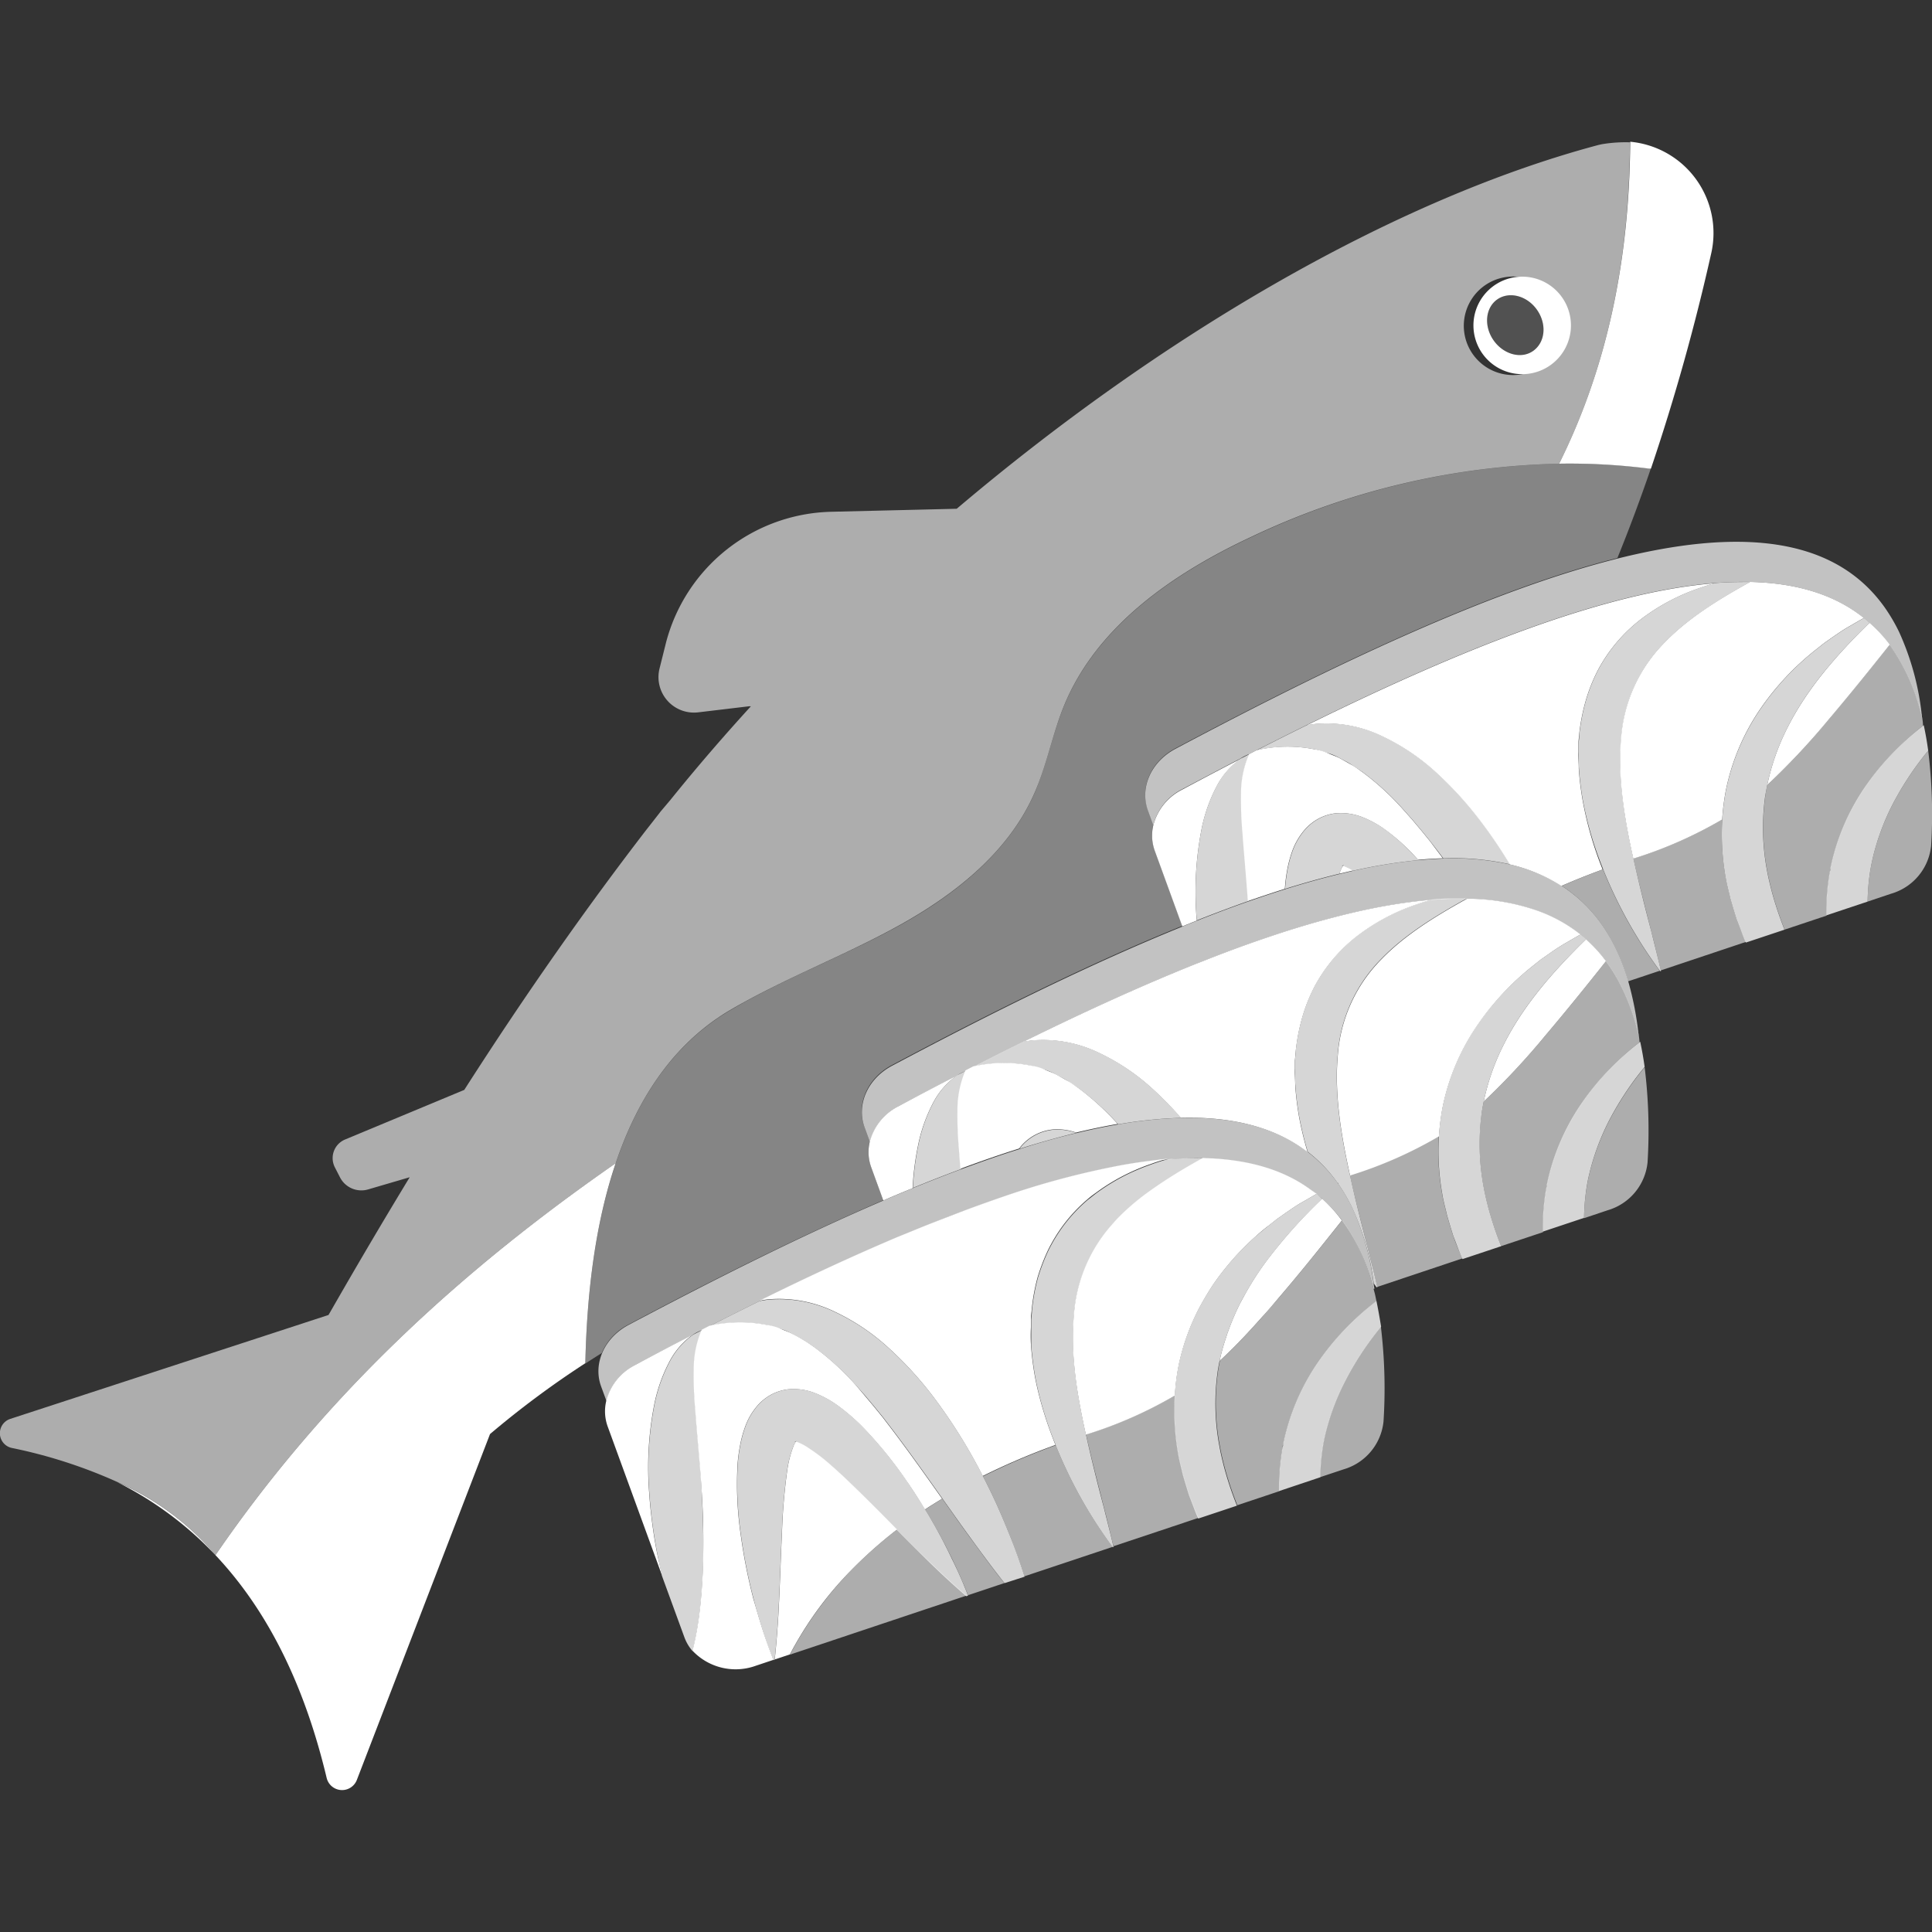 <svg viewBox="0 0 300 300" xmlns="http://www.w3.org/2000/svg"><rect x="0" y="0" width="300" height="300" fill="#333333" stroke="none"/><g fill="#fff"><path d="m 101.43 237.64 c -.29 -2 -.51 -4 -.64 -6 a 51.03 51.03 0 0 1 .78 -13.44 24.89 24.89 0 0 1 2.34 -6.7 11.89 11.89 0 0 1 3.71 -4.28 q -4.49 2.31 -9 4.74 a 8.63 8.63 0 0 0 -4.48 5.57 6.91 6.91 0 0 0 .23 4 l 8.47 23.22 a .42 .42 0 0 1 0 -.1 60.4 60.4 0 0 1 -1.41 -7.01 z"/><path d="m 178.4 180.27 c -1.28 .16 -2.59 .36 -3.92 .59 a 128.1 128.1 0 0 0 -18.84 5 q -2.92 1 -5.94 2.13 c -2.6 1 -5.26 2 -8 3.14 l -2.46 1 c -6.85 2.91 -14 6.22 -21.33 9.85 .45 -.09 .91 -.17 1.38 -.22 a 19.89 19.89 0 0 1 10.39 1.95 33.47 33.47 0 0 1 8.52 5.79 55.68 55.68 0 0 1 6.69 7.35 82.9 82.9 0 0 1 7.71 12.34 106.35 106.35 0 0 1 11.29 -4.82 c -.12 -.32 -.26 -.64 -.39 -1 a 59 59 0 0 1 -2 -6.11 c -.07 -.3 -.16 -.59 -.23 -.9 -.21 -.85 -.4 -1.7 -.56 -2.57 a 46.96 46.96 0 0 1 -.63 -5.07 25.05 25.05 0 0 1 0 -2.6 v -1.3 c 0 -.44 .07 -.88 .11 -1.32 a 29.87 29.87 0 0 1 .95 -5.24 31.51 31.51 0 0 1 1.35 -3.61 c .21 -.47 .44 -.94 .69 -1.39 a 24.39 24.39 0 0 1 5.65 -7 14.35 14.35 0 0 1 1.28 -1 31.3 31.3 0 0 1 5.48 -3.26 30.92 30.92 0 0 1 3.15 -1.27 l .38 -.14 c .73 -.25 1.47 -.49 2.22 -.67 -.92 .08 -1.92 .23 -2.94 .35 z"/><path d="m 132 244 a 68.42 68.42 0 0 1 7.3 -6.5 c -1.13 -1.14 -2.25 -2.28 -3.38 -3.41 -2.34 -2.32 -4.65 -4.65 -7 -6.68 a 28.26 28.26 0 0 0 -3.48 -2.64 7.74 7.74 0 0 0 -1.5 -.8 c -.12 -.05 -.24 -.09 -.37 -.12 a 4.39 4.39 0 0 0 -.33 .63 16.91 16.91 0 0 0 -1 3.87 91.56 91.56 0 0 0 -.81 9.53 c -.21 4.28 -.32 8.62 -.57 13 -.14 2.25 -.31 4.52 -.56 6.8 l 2.35 -.78 a 55.7 55.7 0 0 1 5.45 -8.44 54.19 54.19 0 0 1 3.9 -4.46 z"/><path d="m 117 248.33 a 86.12 86.12 0 0 1 -2 -10.14 54.22 54.22 0 0 1 -.48 -10.66 22.84 22.84 0 0 1 .36 -2.88 17.64 17.64 0 0 1 .82 -3.09 10.26 10.26 0 0 1 2.08 -3.48 7.8 7.8 0 0 1 2.11 -1.6 7.46 7.46 0 0 1 2.68 -.77 9.2 9.2 0 0 1 4.33 .75 16.05 16.05 0 0 1 2.93 1.61 31.12 31.12 0 0 1 4.34 3.74 63.45 63.45 0 0 1 6.64 8.21 c 1 1.44 1.92 2.89 2.82 4.37 .88 -.58 1.77 -1.13 2.66 -1.67 -2.62 -3.7 -5.21 -7.36 -7.87 -10.86 l -1.36 -1.78 -1.4 -1.72 -1.42 -1.69 -1.42 -1.67 a 42.04 42.04 0 0 0 -6.26 -5.73 c -.57 -.39 -1.12 -.81 -1.71 -1.14 a 18.69 18.69 0 0 0 -1.8 -1 c -.6 -.35 -1.25 -.52 -1.89 -.82 a 7.73 7.73 0 0 0 -2 -.56 21.58 21.58 0 0 0 -9 .11 l -1.2 .62 a 15.34 15.34 0 0 0 -1.24 6.13 56.04 56.04 0 0 0 .21 6.05 c .29 4.08 .72 8.23 1 12.45 a 121.78 121.78 0 0 1 .2 12.84 c -.12 2.56 -.31 5.14 -.69 7.74 a 46.12 46.12 0 0 1 -.91 4.63 9.2 9.2 0 0 0 9.85 2.33 l 2.72 -.91 c -.79 -2 -1.47 -3.93 -2.07 -5.92 -.34 -1.13 -.68 -2.31 -1.03 -3.49 z"/><path d="m 184.66 232.11 c -.23 -.76 -.47 -1.51 -.69 -2.27 l -.27 -.92 c -.24 -1.09 -.55 -2.16 -.73 -3.27 a 38.82 38.82 0 0 1 -.52 -9 65.68 65.68 0 0 1 -13.81 6.07 c .82 3.73 1.8 7.47 2.76 11.27 .52 2 1 4.05 1.5 6.11 l 13.21 -4.41 c -.09 -.18 -.16 -.37 -.25 -.55 -.42 -.96 -.8 -2 -1.2 -3.03 z" opacity=".6"/><path d="m 149.16 236.72 l -2.84 -4 c -.89 .54 -1.78 1.09 -2.66 1.67 q 2.25 3.68 4.12 7.54 1.38 2.82 2.54 5.77 l 5.63 -1.88 c -1.39 -1.74 -2.72 -3.51 -4 -5.28 -.95 -1.27 -1.87 -2.54 -2.79 -3.82 z" opacity=".6"/><path d="m 169.13 234.8 a 70.97 70.97 0 0 1 -5.2 -10.38 106.35 106.35 0 0 0 -11.29 4.82 c .73 1.41 1.42 2.84 2.08 4.27 q 1.18 2.66 2.25 5.35 c .76 1.95 1.47 3.91 2.1 5.91 l 13.69 -4.57 c -1.29 -1.75 -2.51 -3.55 -3.63 -5.4 z" opacity=".6"/><path d="m 139.28 237.52 a 68.33 68.33 0 0 0 -7.28 6.48 54.11 54.11 0 0 0 -3.89 4.49 55.7 55.7 0 0 0 -5.45 8.44 l 27.4 -9.16 q -2.73 -2.37 -5.29 -4.85 c -1.88 -1.77 -3.69 -3.59 -5.49 -5.4 z" opacity=".6"/><path d="m 206 186.78 l -.7 -.65 a 79.97 79.97 0 0 0 -8.57 9.58 46.88 46.88 0 0 0 -3.37 5.21 c -.27 .49 -.55 1 -.8 1.47 a 38.24 38.24 0 0 0 -1.73 4 l -.27 .74 -.18 .57 a 31.49 31.49 0 0 0 -1 3.62 c 1.69 -1.55 3.31 -3.21 4.89 -4.93 .59 -.64 1.17 -1.29 1.75 -1.94 1 -1.08 1.9 -2.17 2.83 -3.27 l .09 -.1 c 3 -3.52 5.89 -7.12 8.77 -10.74 l .66 -.83 a 23.4 23.4 0 0 0 -2.37 -2.73 z"/><path d="m 203.46 184.68 c -4.13 -3 -9.26 -4.48 -15.24 -4.81 -.48 0 -.95 -.06 -1.44 -.07 -2.08 1.16 -4.1 2.34 -6 3.59 -.84 .55 -1.66 1.11 -2.46 1.69 a 37.17 37.17 0 0 0 -4.77 4.08 c -.24 .25 -.45 .5 -.67 .75 a 23.57 23.57 0 0 0 -6.13 14.27 42.55 42.55 0 0 0 0 7.21 c .11 1.34 .27 2.7 .47 4.06 .33 2.17 .75 4.35 1.22 6.53 l .18 .79 a 65.68 65.68 0 0 0 13.81 -6.07 34.49 34.49 0 0 1 .56 -4.53 c .14 -.73 .32 -1.44 .51 -2.16 a 34.55 34.55 0 0 1 2.69 -6.87 c .54 -1 1.12 -2 1.75 -3 l .21 -.33 a 36.3 36.3 0 0 1 2.22 -3 41.58 41.58 0 0 1 4.67 -4.88 c .64 -.57 1.29 -1.12 2 -1.65 l 1.26 -1 1.31 -.92 c .88 -.6 1.74 -1.22 2.67 -1.73 .74 -.41 1.45 -.85 2.18 -1.25 -.33 -.24 -.67 -.46 -1 -.7 z"/><path d="m 214.42 206 c -.17 .21 -.35 .42 -.52 .64 a 47.07 47.07 0 0 0 -5.1 7.9 36.57 36.57 0 0 0 -3 8 c -.22 .94 -.4 1.88 -.53 2.84 a 34.31 34.31 0 0 0 -.3 4 l 3.66 -1.22 a 8.67 8.67 0 0 0 6.2 -7.42 80.14 80.14 0 0 0 -.41 -14.74 z" opacity=".6"/><path d="m 213.23 202.43 l .39 -.31 .11 -.09 -.21 -1 c -.08 -.34 -.17 -.65 -.26 -1 s -.24 -.9 -.37 -1.33 a 29.47 29.47 0 0 0 -4.47 -9.23 l -.66 .83 c -2.88 3.62 -5.79 7.22 -8.77 10.74 l -.09 .1 c -.93 1.1 -1.88 2.19 -2.83 3.27 -.58 .65 -1.16 1.3 -1.75 1.94 -1.58 1.72 -3.2 3.38 -4.89 4.93 -.13 .63 -.25 1.25 -.33 1.89 a 35.58 35.58 0 0 0 .3 11.27 c .19 1.1 .45 2.2 .73 3.29 a 52.75 52.75 0 0 0 2 6 l 6.49 -2.17 a 35.23 35.23 0 0 1 .55 -6.8 .94 .94 0 0 1 .08 -.46 34.54 34.54 0 0 1 5.13 -12.3 41.73 41.73 0 0 1 8.85 -9.57 z" opacity=".6"/><path d="m 213.73 202 l -.11 .09 -.39 .31 a 41.71 41.71 0 0 0 -8.85 9.53 34.54 34.54 0 0 0 -5.15 12.35 .94 .94 0 0 1 -.08 .46 35.23 35.23 0 0 0 -.55 6.8 l 6.41 -2.15 a 34.31 34.31 0 0 1 .3 -4 27.98 27.98 0 0 1 .53 -2.84 36.57 36.57 0 0 1 3 -8 47.07 47.07 0 0 1 5.1 -7.9 c .17 -.22 .35 -.43 .52 -.64 -.23 -1.39 -.46 -2.71 -.73 -4.01 z" opacity=".8"/><path d="m 143.66 234.39 c -.9 -1.48 -1.84 -2.93 -2.82 -4.37 a 63.45 63.45 0 0 0 -6.64 -8.21 31.12 31.12 0 0 0 -4.34 -3.74 16.05 16.05 0 0 0 -2.93 -1.61 9.2 9.2 0 0 0 -4.33 -.75 7.46 7.46 0 0 0 -2.68 .77 7.8 7.8 0 0 0 -2.11 1.6 10.26 10.26 0 0 0 -2.08 3.48 17.64 17.64 0 0 0 -.82 3.09 22.84 22.84 0 0 0 -.36 2.88 54.22 54.22 0 0 0 .48 10.66 86.12 86.12 0 0 0 2 10.14 c .31 1.18 .65 2.36 1 3.54 .6 2 1.28 4 2.07 5.92 l .18 -.06 c .25 -2.28 .42 -4.55 .56 -6.8 .25 -4.41 .36 -8.75 .57 -13 a 91.56 91.56 0 0 1 .81 -9.53 16.91 16.91 0 0 1 1 -3.87 4.39 4.39 0 0 1 .33 -.63 h -.21 a .85 .85 0 0 0 .35 -.15 1.14 1.14 0 0 0 -.14 .19 c .13 .03 .25 .07 .37 .12 a 7.74 7.74 0 0 1 1.5 .8 28.26 28.26 0 0 1 3.48 2.64 c 2.36 2 4.67 4.36 7 6.68 1.13 1.13 2.25 2.27 3.38 3.41 1.8 1.81 3.61 3.63 5.47 5.42 q 2.56 2.48 5.29 4.85 l .28 -.09 q -1.15 -3 -2.54 -5.77 a 80.82 80.82 0 0 0 -4.12 -7.61 z" opacity=".8"/><path d="m 154.72 233.51 c -.66 -1.43 -1.35 -2.86 -2.08 -4.27 a 82.9 82.9 0 0 0 -7.71 -12.34 55.68 55.68 0 0 0 -6.69 -7.35 33.45 33.45 0 0 0 -8.52 -5.79 19.89 19.89 0 0 0 -10.39 -1.95 c -.47 .05 -.93 .13 -1.38 .22 q -3.84 1.89 -7.75 3.88 a 21.58 21.58 0 0 1 9 -.11 c .68 .12 1.34 .39 2 .56 a 7.52 7.52 0 0 1 1.89 .82 18.69 18.69 0 0 1 1.8 1 c .59 .33 1.14 .75 1.71 1.14 a 42.04 42.04 0 0 1 6.26 5.73 l 1.45 1.63 1.42 1.69 1.4 1.72 1.36 1.78 c 2.66 3.5 5.25 7.16 7.87 10.86 l 2.84 4 c .92 1.27 1.84 2.55 2.78 3.82 1.29 1.77 2.62 3.54 4 5.28 l 3.12 -1 c -.63 -2 -1.34 -4 -2.1 -5.91 s -1.49 -3.64 -2.28 -5.41 z" opacity=".8"/><path d="m 204.44 185.39 c -.73 .4 -1.44 .84 -2.18 1.25 -.93 .51 -1.79 1.13 -2.67 1.73 l -1.31 .92 -1.26 1 c -.67 .53 -1.32 1.08 -2 1.65 a 41.58 41.58 0 0 0 -4.67 4.88 36.3 36.3 0 0 0 -2.22 3 l -.21 .33 c -.63 1 -1.21 2 -1.75 3 a 34.55 34.55 0 0 0 -2.69 6.87 c -.19 .72 -.37 1.43 -.51 2.16 a 34.49 34.49 0 0 0 -.56 4.53 38.82 38.82 0 0 0 .52 9 c .18 1.11 .49 2.18 .73 3.27 l .27 .92 c .22 .76 .46 1.51 .69 2.27 .4 1 .78 2.07 1.2 3.08 .09 .18 .16 .37 .25 .55 l 6 -2 a 52.75 52.75 0 0 1 -2 -6 c -.28 -1.09 -.54 -2.19 -.73 -3.29 a 35.58 35.58 0 0 1 -.3 -11.27 c .08 -.64 .2 -1.26 .33 -1.89 a 31.49 31.49 0 0 1 1 -3.62 l .18 -.57 .27 -.74 a 38.24 38.24 0 0 1 1.73 -4 c .25 -.49 .53 -1 .8 -1.47 a 46.88 46.88 0 0 1 3.37 -5.21 79.97 79.97 0 0 1 8.57 -9.58 10.02 10.02 0 0 0 -.85 -.77 z" opacity=".8"/><path d="m 108 218.71 a 56.04 56.04 0 0 1 -.21 -6.05 15.34 15.34 0 0 1 1.24 -6.13 l -1.38 .71 a 11.89 11.89 0 0 0 -3.71 4.28 24.89 24.89 0 0 0 -2.34 6.7 51.03 51.03 0 0 0 -.78 13.44 c .13 2 .35 4 .64 6 .34 2.35 .79 4.69 1.35 7 a .42 .42 0 0 0 0 .1 l 3.45 9.44 a 6.9 6.9 0 0 0 1.29 2.19 46.12 46.12 0 0 0 .91 -4.63 c .38 -2.6 .57 -5.18 .69 -7.74 .17 -4.33 0 -8.62 -.2 -12.84 s -.69 -8.39 -.95 -12.47 z" opacity=".8"/><path d="m 181.39 180 c -.75 .18 -1.49 .42 -2.22 .67 l -.38 .14 c -1.06 .37 -2.11 .79 -3.15 1.27 a 31.3 31.3 0 0 0 -5.48 3.26 c -.43 .33 -.86 .68 -1.28 1 a 24.39 24.39 0 0 0 -5.65 7 c -.25 .45 -.48 .92 -.69 1.39 a 31.58 31.58 0 0 0 -1.35 3.61 29.87 29.87 0 0 0 -.95 5.24 c 0 .44 -.08 .88 -.11 1.32 v 3.9 a 46.96 46.96 0 0 0 .63 5.07 c .16 .87 .35 1.72 .56 2.57 .07 .31 .16 .6 .23 .9 a 59 59 0 0 0 2 6.11 c .13 .33 .27 .65 .39 1 a 70.97 70.97 0 0 0 5.2 10.38 c 1.12 1.85 2.34 3.65 3.63 5.4 h .14 c -.47 -2.06 -1 -4.09 -1.5 -6.11 -1 -3.8 -1.94 -7.54 -2.76 -11.27 l -.18 -.79 c -.47 -2.18 -.89 -4.36 -1.22 -6.53 -.2 -1.36 -.36 -2.72 -.47 -4.06 a 42.55 42.55 0 0 1 0 -7.21 23.58 23.58 0 0 1 6.13 -14.27 c .22 -.25 .43 -.5 .67 -.75 a 37.17 37.17 0 0 1 4.77 -4.08 c .8 -.58 1.62 -1.14 2.46 -1.69 1.92 -1.25 3.94 -2.43 6 -3.59 a 52.14 52.14 0 0 0 -5.42 .12 z" opacity=".8"/><path d="m 213.29 199.32 a 39.8 39.8 0 0 0 -3.29 -11.74 26.4 26.4 0 0 0 -2.21 -3.77 22.41 22.41 0 0 0 -4.67 -4.89 c -5.06 -3.9 -11.73 -5.53 -19.68 -5.33 a 68.44 68.44 0 0 0 -9.77 1 q -3.14 .54 -6.45 1.34 -4.27 1 -8.84 2.48 c -3 .93 -6 2 -9.13 3.15 q -3.66 1.36 -7.46 2.92 -2.25 .91 -4.55 1.91 c -12.42 5.32 -25.79 12 -39.65 19.35 -3.75 2 -5.54 6 -4.25 9.54 l .84 2.29 a 8.63 8.63 0 0 1 4.4 -5.57 q 4.56 -2.43 9 -4.74 a 6.9 6.9 0 0 1 1.38 -.71 l 1.2 -.62 q 3.92 -2 7.75 -3.88 c 7.35 -3.63 14.48 -6.94 21.33 -9.85 l 2.46 -1 c 2.7 -1.12 5.36 -2.17 8 -3.14 q 3 -1.14 5.94 -2.13 a 128.1 128.1 0 0 1 18.84 -5 c 1.33 -.23 2.64 -.43 3.92 -.59 1 -.12 2 -.23 3 -.3 a 52.13 52.13 0 0 1 5.39 -.17 9.59 9.59 0 0 1 1.44 .07 c 6 .33 11.11 1.86 15.24 4.81 .33 .24 .67 .46 1 .71 s .59 .48 .88 .74 l .7 .65 a 23.4 23.4 0 0 1 2.4 2.74 29.47 29.47 0 0 1 4.47 9.23 c .13 .43 .26 .87 .37 1.33 l .13 -.05 c -.06 -.3 -.09 -.55 -.13 -.78 z" opacity=".7"/><path d="m 208.53 134.45 a 4.39 4.39 0 0 0 -.33 .63 5.8 5.8 0 0 0 -.22 .59 l 2.11 -.5 a 8.96 8.96 0 0 0 -1.19 -.61 1.97 1.97 0 0 0 -.37 -.11 z"/><path d="m 179.09 128.13 a 6.89 6.89 0 0 0 .23 4 l 4.27 11.72 c .76 -.31 1.5 -.61 2.25 -.9 l -.06 -.68 a 51.03 51.03 0 0 1 .78 -13.44 24.74 24.74 0 0 1 2.34 -6.69 11.93 11.93 0 0 1 3.71 -4.29 q -4.49 2.32 -9 4.74 a 8.62 8.62 0 0 0 -4.52 5.54 z"/><path d="m 245.78 124.44 a 46.96 46.96 0 0 1 -.63 -5.07 c 0 -.86 -.09 -1.72 -.05 -2.59 v -1.31 c 0 -.44 .07 -.88 .1 -1.32 a 31.02 31.02 0 0 1 1 -5.24 26.15 26.15 0 0 1 2 -5 24.47 24.47 0 0 1 6.93 -8 31.72 31.72 0 0 1 9 -4.67 c .73 -.26 1.47 -.49 2.22 -.68 -16.89 1.32 -39 10 -63.44 22.06 q .67 -.13 1.38 -.21 a 19.91 19.91 0 0 1 10.39 1.94 33.47 33.47 0 0 1 8.52 5.79 56.43 56.43 0 0 1 6.69 7.36 74.84 74.84 0 0 1 4.56 6.73 25.36 25.36 0 0 1 8 3.34 c 2.13 -.93 4.28 -1.78 6.4 -2.56 l -.39 -1 a 54.85 54.85 0 0 1 -2.68 -9.57 z"/><path d="m 290.3 96.7 c -5.12 5 -9.72 10.28 -12.73 16.27 a 35.53 35.53 0 0 0 -3.15 8.93 111.61 111.61 0 0 0 9.58 -10.23 c 3.22 -3.8 6.35 -7.67 9.44 -11.57 a 21.95 21.95 0 0 0 -3.14 -3.4 z"/><path d="m 222.08 130.66 l -1.4 -1.72 -1.42 -1.69 -1.45 -1.63 a 41.47 41.47 0 0 0 -6.26 -5.73 c -.57 -.39 -1.12 -.82 -1.72 -1.15 s -1.18 -.67 -1.79 -1 -1.25 -.51 -1.89 -.81 a 7.75 7.75 0 0 0 -2 -.57 21.42 21.42 0 0 0 -9 .12 l -1.2 .62 a 15.49 15.49 0 0 0 -1.25 6.12 58.94 58.94 0 0 0 .22 6.06 c .25 3.49 .59 7 .84 10.64 q 2.92 -1 5.75 -1.91 a 25.63 25.63 0 0 1 .34 -2.79 18.65 18.65 0 0 1 .82 -3.1 10.46 10.46 0 0 1 2.09 -3.47 7.64 7.64 0 0 1 2.11 -1.6 7.43 7.43 0 0 1 2.67 -.78 9.35 9.35 0 0 1 4.34 .75 16.05 16.05 0 0 1 2.93 1.61 31.76 31.76 0 0 1 4.34 3.74 c .36 .38 .7 .76 1.05 1.14 q 2 -.18 3.84 -.24 c -.21 -.28 -.42 -.57 -.64 -.85 z"/><path d="m 282 100.85 l 1.26 -1 1.31 -.92 c .88 -.6 1.74 -1.21 2.67 -1.72 .73 -.42 1.45 -.85 2.18 -1.25 -4.6 -3.69 -10.57 -5.44 -17.66 -5.6 -5 2.77 -9.66 5.66 -13.25 9.37 a 23.56 23.56 0 0 0 -6.8 15 c -.51 5.7 .42 11.76 1.73 17.8 l .18 .8 a 66.02 66.02 0 0 0 13.8 -6.08 36.53 36.53 0 0 1 .57 -4.53 34.49 34.49 0 0 1 5.16 -12.36 41.92 41.92 0 0 1 8.85 -9.51 z"/><path d="m 269.65 142.68 c -.23 -.75 -.47 -1.51 -.69 -2.27 l -.27 -.92 c -.24 -1.09 -.55 -2.16 -.73 -3.27 a 38.28 38.28 0 0 1 -.53 -9 66.02 66.02 0 0 1 -13.8 6.08 c .82 3.72 1.8 7.46 2.76 11.26 .52 2 1 4 1.5 6.12 l 13.21 -4.42 c -.09 -.18 -.17 -.37 -.25 -.55 -.43 -.96 -.8 -2 -1.2 -3.03 z" opacity=".6"/><path d="m 299.41 116.57 c -.17 .22 -.35 .43 -.52 .64 a 47.78 47.78 0 0 0 -5.11 7.9 37.27 37.27 0 0 0 -2.95 8 c -.22 .94 -.4 1.89 -.53 2.84 a 34.51 34.51 0 0 0 -.3 4.05 l 3.66 -1.23 a 8.66 8.66 0 0 0 6.2 -7.41 80.25 80.25 0 0 0 -.45 -14.79 z" opacity=".6"/><path d="m 248.92 135 c -2.12 .78 -4.27 1.63 -6.4 2.56 a 22.49 22.49 0 0 1 6.15 5.94 27.1 27.1 0 0 1 2.21 3.78 33.16 33.16 0 0 1 1.93 5.1 l 4.91 -1.64 c -1.29 -1.74 -2.51 -3.54 -3.63 -5.4 a 70.37 70.37 0 0 1 -5.17 -10.34 z" opacity=".6"/><path d="m 298.22 113 l .39 -.31 a 9.45 9.45 0 0 0 -.1 -1.07 31.28 31.28 0 0 0 -5.1 -11.52 c -3.09 3.9 -6.22 7.77 -9.44 11.57 a 111.68 111.68 0 0 1 -9.55 10.23 c -.13 .63 -.25 1.26 -.33 1.89 a 35.87 35.87 0 0 0 .29 11.27 c .2 1.11 .46 2.2 .74 3.29 a 54.1 54.1 0 0 0 2 6 l 6.5 -2.17 a 35.39 35.39 0 0 1 .55 -6.8 3.5 3.5 0 0 1 .07 -.45 34.53 34.53 0 0 1 5.16 -12.36 41.92 41.92 0 0 1 8.82 -9.57 z" opacity=".6"/><path d="m 183.57 122.55 q 4.56 -2.42 9 -4.74 a 6.9 6.9 0 0 1 1.38 -.71 l 1.2 -.62 q 3.92 -2 7.75 -3.89 c 24.48 -12.08 46.55 -20.74 63.44 -22.06 1.86 -.15 3.66 -.2 5.39 -.17 7.09 .16 13.06 1.91 17.66 5.6 .3 .23 .59 .48 .87 .73 a 21.94 21.94 0 0 1 3.11 3.4 31.28 31.28 0 0 1 5.1 11.52 41.87 41.87 0 0 0 -3.57 -13.46 27.16 27.16 0 0 0 -2.21 -3.78 c -15.77 -22.37 -59.69 -4.92 -110.19 21.92 -3.75 2 -5.54 6 -4.25 9.54 l .84 2.3 a 8.62 8.62 0 0 1 4.48 -5.58 z" opacity=".7"/><path d="m 298.72 112.61 l -.11 .08 -.39 .31 a 41.93 41.93 0 0 0 -8.85 9.53 34.53 34.53 0 0 0 -5.16 12.36 1.01 1.01 0 0 1 -.07 .45 35.39 35.39 0 0 0 -.55 6.8 l 6.41 -2.14 a 34.46 34.46 0 0 1 .3 -4.06 c .13 -.95 .31 -1.9 .53 -2.84 a 37.27 37.27 0 0 1 2.95 -8 47.78 47.78 0 0 1 5.11 -7.9 c .17 -.21 .35 -.42 .52 -.64 q -.28 -2.06 -.69 -3.95 z" opacity=".8"/><path d="m 214.85 128.64 a 16.05 16.05 0 0 0 -2.93 -1.61 9.35 9.35 0 0 0 -4.34 -.75 7.43 7.43 0 0 0 -2.67 .78 7.64 7.64 0 0 0 -2.11 1.6 10.46 10.46 0 0 0 -2.09 3.47 18.65 18.65 0 0 0 -.82 3.1 25.63 25.63 0 0 0 -.34 2.79 c 2.89 -.9 5.7 -1.69 8.43 -2.35 a 5.8 5.8 0 0 1 .22 -.59 4.39 4.39 0 0 1 .33 -.63 .92 .92 0 0 0 -.21 0 .74 .74 0 0 0 .35 -.16 1.07 1.07 0 0 0 -.14 .2 1.97 1.97 0 0 1 .37 .11 8.96 8.96 0 0 1 1.19 .61 82.17 82.17 0 0 1 10.15 -1.65 c -.35 -.38 -.69 -.76 -1.05 -1.14 a 31.73 31.73 0 0 0 -4.34 -3.78 z" opacity=".8"/><path d="m 223.23 120.12 a 33.47 33.47 0 0 0 -8.52 -5.79 19.91 19.91 0 0 0 -10.39 -1.94 q -.7 .08 -1.38 .21 -3.84 1.89 -7.75 3.89 a 21.42 21.42 0 0 1 9 -.12 c .68 .12 1.34 .39 2 .57 a 8.48 8.48 0 0 1 1.89 .81 c .61 .34 1.21 .61 1.79 1 s 1.15 .76 1.72 1.15 a 41.47 41.47 0 0 1 6.26 5.73 l 1.45 1.63 1.42 1.69 1.4 1.72 1.36 1.77 c .22 .28 .43 .57 .64 .85 a 40.03 40.03 0 0 1 10.4 .93 74.84 74.84 0 0 0 -4.56 -6.73 56.36 56.36 0 0 0 -6.73 -7.37 z" opacity=".8"/><path d="m 274.42 121.9 a 35.53 35.53 0 0 1 3.15 -8.93 c 3 -6 7.61 -11.27 12.73 -16.27 -.28 -.25 -.57 -.5 -.87 -.73 -.73 .4 -1.45 .83 -2.18 1.25 -.93 .51 -1.79 1.12 -2.67 1.72 l -1.31 .92 -1.26 1 a 41.91 41.91 0 0 0 -8.85 9.53 34.49 34.49 0 0 0 -5.16 12.35 36.53 36.53 0 0 0 -.57 4.53 38.28 38.28 0 0 0 .53 9 c .18 1.11 .49 2.18 .73 3.27 l .27 .92 c .22 .76 .46 1.52 .69 2.27 .4 1 .77 2.07 1.2 3.08 .08 .18 .16 .37 .25 .55 l 6 -2 a 54.1 54.1 0 0 1 -2 -6 c -.28 -1.09 -.54 -2.18 -.74 -3.29 a 35.87 35.87 0 0 1 -.29 -11.27 c .1 -.64 .22 -1.27 .35 -1.9 z" opacity=".8"/><path d="m 194 117.11 l -1.38 .7 a 11.92 11.92 0 0 0 -3.71 4.29 24.74 24.74 0 0 0 -2.34 6.69 51.03 51.03 0 0 0 -.78 13.44 l .06 .68 c 2.71 -1.07 5.36 -2.07 8 -3 -.25 -3.6 -.59 -7.15 -.84 -10.64 a 58.94 58.94 0 0 1 -.22 -6.06 15.5 15.5 0 0 1 1.21 -6.1 z" opacity=".8"/><path d="m 258.52 99.74 c 3.59 -3.71 8.28 -6.6 13.25 -9.37 -1.73 0 -3.53 0 -5.39 .17 -.75 .19 -1.49 .42 -2.22 .68 a 31.72 31.72 0 0 0 -9 4.67 24.47 24.47 0 0 0 -6.93 8 26.15 26.15 0 0 0 -2 5 31.02 31.02 0 0 0 -1 5.24 c 0 .44 -.07 .88 -.1 1.32 v 1.31 c 0 .87 0 1.73 .05 2.59 a 46.96 46.96 0 0 0 .63 5.07 54.8 54.8 0 0 0 2.75 9.59 l .39 1 a 70.47 70.47 0 0 0 5.2 10.38 c 1.12 1.86 2.34 3.66 3.63 5.4 h .14 c -.48 -2.07 -1 -4.1 -1.5 -6.12 -1 -3.8 -1.94 -7.54 -2.76 -11.26 l -.18 -.8 c -1.31 -6 -2.24 -12.1 -1.73 -17.8 a 23.55 23.55 0 0 1 6.77 -15.07 z" opacity=".8"/><path d="m 135.06 177.28 a 6.89 6.89 0 0 0 .23 4 l 1.87 5.13 q 2.29 -1 4.55 -1.91 a 43.33 43.33 0 0 1 .82 -6.52 24.74 24.74 0 0 1 2.34 -6.69 11.93 11.93 0 0 1 3.71 -4.29 q -4.49 2.32 -9 4.74 a 8.62 8.62 0 0 0 -4.52 5.54 z"/><path d="m 201.19 163.31 a 30.92 30.92 0 0 1 1 -5.25 26.15 26.15 0 0 1 2 -5 24.47 24.47 0 0 1 6.93 -8 31.8 31.8 0 0 1 9 -4.67 c .74 -.26 1.48 -.49 2.23 -.68 -1.88 .15 -3.83 .4 -5.83 .72 -3.1 .5 -6.35 1.21 -9.72 2.1 -2.34 .61 -4.74 1.32 -7.2 2.1 -1.79 .58 -3.61 1.19 -5.47 1.85 q -3.69 1.31 -7.53 2.84 l -.88 .34 c -8.49 3.4 -17.47 7.5 -26.82 12.11 .46 -.09 .92 -.16 1.39 -.21 a 19.91 19.91 0 0 1 10.39 1.94 33.47 33.47 0 0 1 8.52 5.79 52.19 52.19 0 0 1 4.16 4.28 c 7.95 -.2 14.62 1.43 19.68 5.33 q -.78 -2.61 -1.29 -5.29 a 46.96 46.96 0 0 1 -.63 -5.07 c 0 -.86 -.09 -1.72 -.05 -2.59 v -1.31 c .05 -.46 .09 -.9 .12 -1.33 z"/><path d="m 246.27 145.85 c -5.12 5 -9.72 10.28 -12.73 16.27 a 35.53 35.53 0 0 0 -3.15 8.93 111.68 111.68 0 0 0 9.55 -10.23 c 3.22 -3.8 6.35 -7.67 9.44 -11.57 a 21.94 21.94 0 0 0 -3.11 -3.4 z"/><path d="m 167.52 169 c -.57 -.39 -1.12 -.82 -1.72 -1.15 s -1.18 -.67 -1.79 -1 -1.25 -.51 -1.89 -.81 a 7.75 7.75 0 0 0 -2 -.57 21.42 21.42 0 0 0 -9 .12 l -1.2 .62 a 15.49 15.49 0 0 0 -1.25 6.12 58.94 58.94 0 0 0 .22 6.06 c .07 1 .15 2.06 .24 3.1 3.12 -1.16 6.17 -2.22 9.13 -3.15 .15 -.19 .29 -.39 .47 -.58 a 7.64 7.64 0 0 1 2.11 -1.6 7.43 7.43 0 0 1 2.67 -.78 8.89 8.89 0 0 1 3.59 .48 q 3.31 -.79 6.45 -1.34 a 41.46 41.46 0 0 0 -6.03 -5.52 z"/><path d="m 238 150 l 1.25 -1 1.32 -.92 a 31.18 31.18 0 0 1 2.67 -1.72 c .73 -.42 1.45 -.85 2.18 -1.25 a 23.39 23.39 0 0 0 -7 -3.81 33.85 33.85 0 0 0 -9.72 -1.74 h -.92 c -5 2.77 -9.66 5.66 -13.25 9.37 a 23.56 23.56 0 0 0 -6.8 15 c -.51 5.7 .42 11.76 1.73 17.8 .05 .27 .12 .53 .18 .8 a 65.41 65.41 0 0 0 13.8 -6.08 36.53 36.53 0 0 1 .57 -4.53 34.65 34.65 0 0 1 5.15 -12.36 42.17 42.17 0 0 1 8.84 -9.56 z"/><path d="m 225.62 191.83 c -.23 -.75 -.47 -1.51 -.69 -2.27 l -.27 -.92 c -.24 -1.09 -.56 -2.16 -.73 -3.27 a 38.28 38.28 0 0 1 -.53 -9 65.41 65.41 0 0 1 -13.8 6.08 c .82 3.72 1.79 7.46 2.76 11.26 .52 2 1 4.05 1.5 6.12 l 13.21 -4.42 c -.09 -.18 -.17 -.36 -.25 -.55 -.43 -.96 -.82 -2 -1.2 -3.03 z" opacity=".6"/><path d="m 255.38 165.72 l -.52 .64 a 47.78 47.78 0 0 0 -5.11 7.9 37.27 37.27 0 0 0 -2.95 8 c -.22 .94 -.4 1.89 -.53 2.84 a 34.46 34.46 0 0 0 -.3 4.06 l 3.66 -1.23 a 8.66 8.66 0 0 0 6.2 -7.41 80.27 80.27 0 0 0 -.45 -14.8 z" opacity=".6"/><path d="m 254.19 162.15 l .39 -.31 c 0 -.36 -.07 -.72 -.1 -1.07 a 34.88 34.88 0 0 0 -2.88 -7.94 25.72 25.72 0 0 0 -2.22 -3.58 c -3.09 3.9 -6.22 7.77 -9.44 11.57 a 111.68 111.68 0 0 1 -9.55 10.23 c -.13 .63 -.25 1.26 -.34 1.89 a 36.17 36.17 0 0 0 .3 11.27 c .2 1.11 .46 2.2 .74 3.29 a 54.1 54.1 0 0 0 2 6 l 6.5 -2.17 a 35.39 35.39 0 0 1 .55 -6.8 1.01 1.01 0 0 1 .07 -.45 34.53 34.53 0 0 1 5.16 -12.36 41.72 41.72 0 0 1 8.82 -9.57 z" opacity=".6"/><path d="m 163.55 175.43 a 7.43 7.43 0 0 0 -2.67 .78 7.64 7.64 0 0 0 -2.11 1.6 c -.18 .19 -.32 .39 -.47 .58 q 4.56 -1.44 8.84 -2.48 a 8.89 8.89 0 0 0 -3.59 -.48 z" opacity=".8"/><path d="m 230.39 171.05 a 35.53 35.53 0 0 1 3.15 -8.93 c 3 -6 7.61 -11.27 12.73 -16.27 -.28 -.25 -.57 -.5 -.87 -.73 -.73 .4 -1.45 .83 -2.18 1.25 a 31.18 31.18 0 0 0 -2.67 1.72 l -1.32 .92 -1.23 .99 a 42.19 42.19 0 0 0 -8.86 9.53 34.67 34.67 0 0 0 -5.14 12.36 36.53 36.53 0 0 0 -.57 4.53 38.28 38.28 0 0 0 .53 9 c .17 1.11 .49 2.18 .73 3.27 l .27 .92 c .22 .76 .46 1.52 .69 2.27 .4 1 .77 2.07 1.2 3.08 .08 .19 .16 .37 .25 .55 l 6 -2 a 54.1 54.1 0 0 1 -2 -6 c -.28 -1.09 -.54 -2.18 -.74 -3.29 a 36.17 36.17 0 0 1 -.3 -11.27 c .08 -.64 .2 -1.27 .33 -1.9 z" opacity=".8"/><path d="m 254.69 161.76 l -.11 .08 -.39 .31 a 41.71 41.71 0 0 0 -8.85 9.53 34.51 34.51 0 0 0 -5.16 12.32 3.5 3.5 0 0 1 -.07 .45 35.39 35.39 0 0 0 -.55 6.8 l 6.41 -2.14 a 34.46 34.46 0 0 1 .3 -4.06 27.98 27.98 0 0 1 .53 -2.84 37.27 37.27 0 0 1 2.95 -8 47.78 47.78 0 0 1 5.11 -7.9 l .52 -.64 q -.28 -2.02 -.69 -3.91 z" opacity=".8"/><path d="m 179.2 169.27 a 33.47 33.47 0 0 0 -8.52 -5.79 19.91 19.91 0 0 0 -10.39 -1.94 c -.47 .05 -.93 .12 -1.39 .21 q -3.83 1.89 -7.74 3.89 a 21.42 21.42 0 0 1 9 -.12 c .68 .12 1.34 .39 2 .57 a 8.48 8.48 0 0 1 1.89 .81 c .61 .34 1.21 .61 1.79 1 s 1.15 .76 1.72 1.15 a 41.39 41.39 0 0 1 6.07 5.53 68.44 68.44 0 0 1 9.77 -1 52.25 52.25 0 0 0 -4.2 -4.31 z" opacity=".8"/><path d="m 150 166.26 l -1.38 .7 a 11.92 11.92 0 0 0 -3.71 4.29 24.74 24.74 0 0 0 -2.34 6.69 43.33 43.33 0 0 0 -.82 6.52 q 3.79 -1.56 7.46 -2.92 c -.09 -1 -.17 -2.07 -.24 -3.1 a 58.94 58.94 0 0 1 -.22 -6.06 15.49 15.49 0 0 1 1.25 -6.12 z" opacity=".8"/><path d="m 214.49 148.89 c 3.59 -3.71 8.28 -6.6 13.25 -9.37 h -2.67 c -.91 0 -1.79 .08 -2.72 .15 -.75 .19 -1.49 .42 -2.23 .68 a 31.8 31.8 0 0 0 -9 4.67 24.47 24.47 0 0 0 -6.93 8 26.15 26.15 0 0 0 -2 5 30.92 30.92 0 0 0 -1 5.25 c 0 .43 -.07 .87 -.1 1.31 v 1.31 c 0 .87 0 1.73 .05 2.59 a 46.96 46.96 0 0 0 .63 5.07 q .51 2.68 1.29 5.29 a 22.41 22.41 0 0 1 4.67 4.89 l .14 -.07 a 1.14 1.14 0 0 1 -.11 .11 26.4 26.4 0 0 1 2.21 3.77 39.77 39.77 0 0 1 3.34 11.74 l .43 .6 h .14 c -.48 -2.07 -1 -4.1 -1.5 -6.12 -1 -3.8 -1.94 -7.54 -2.76 -11.26 -.06 -.27 -.13 -.53 -.18 -.8 -1.31 -6 -2.24 -12.1 -1.73 -17.8 a 23.55 23.55 0 0 1 6.78 -15.01 z" opacity=".8"/><path d="m 252.84 152.41 a 33.16 33.16 0 0 0 -1.93 -5.1 27.1 27.1 0 0 0 -2.21 -3.78 22.49 22.49 0 0 0 -6.15 -5.94 25.36 25.36 0 0 0 -8 -3.34 40.03 40.03 0 0 0 -10.4 -.93 q -1.87 .06 -3.84 .24 a 82.35 82.35 0 0 0 -10.15 1.65 l -2.11 .5 c -2.73 .66 -5.54 1.45 -8.43 2.35 q -2.82 .89 -5.75 1.91 c -2.6 .91 -5.25 1.91 -8 3 -.75 .29 -1.49 .59 -2.25 .9 -13.93 5.64 -29.2 13.17 -45.12 21.63 -3.75 2 -5.54 6 -4.25 9.54 l .84 2.3 a 8.62 8.62 0 0 1 4.48 -5.58 q 4.56 -2.41 9 -4.74 a 6.9 6.9 0 0 1 1.38 -.71 l 1.2 -.62 q 3.92 -2 7.74 -3.89 c 9.35 -4.61 18.33 -8.71 26.82 -12.11 l .88 -.34 q 3.84 -1.53 7.53 -2.84 c 1.86 -.66 3.68 -1.27 5.47 -1.85 2.46 -.78 4.86 -1.49 7.2 -2.1 3.37 -.89 6.62 -1.6 9.72 -2.1 2 -.32 3.95 -.57 5.83 -.72 .93 -.07 1.83 -.12 2.72 -.15 s 1.8 0 2.67 0 h .92 a 33.85 33.85 0 0 1 9.72 1.74 23.39 23.39 0 0 1 7 3.81 c .3 .23 .59 .48 .87 .73 a 21.94 21.94 0 0 1 3.11 3.4 25.72 25.72 0 0 1 2.22 3.58 34.83 34.83 0 0 1 2.88 7.94 49.24 49.24 0 0 0 -1.61 -8.38 z" opacity=".7"/><path d="m 236.37 58.1 a 7.57 7.57 0 1 0 -.01 0 z m -3.9 -11.59 c 1.86 -1.32 4.63 -.61 6.18 1.58 s 1.32 5 -.53 6.36 -4.63 .61 -6.18 -1.58 -1.32 -5.04 .53 -6.36 z"/><path d="m 238.12 54.45 c 1.85 -1.32 2.09 -4.17 .53 -6.36 s -4.32 -2.9 -6.18 -1.58 -2.09 4.16 -.53 6.36 4.32 2.9 6.18 1.58 z" opacity=".15"/><path d="m 256 72.76 h .36 a 328.94 328.94 0 0 0 9.36 -33.43 14.24 14.24 0 0 0 -12.58 -17.32 c -.14 19.84 -4.14 36.11 -11.04 49.99 a 97.84 97.84 0 0 1 13.9 .76 z"/><path d="m 33.46 241.48 a 41.99 41.99 0 0 0 -15.24 -11.33 c 17 8.55 27.36 24.37 32.5 45.91 a 2.46 2.46 0 0 0 4.69 .33 l 20.68 -53.71 a 144.17 144.17 0 0 1 14.8 -11 c .24 -10.95 1.55 -21.71 4.71 -31.05 -22.72 15.78 -44.38 34.94 -62.14 60.85 z"/><path d="m 33.46 241.48 c 17.76 -25.91 39.42 -45.07 62.14 -60.84 3.41 -10.13 9 -18.58 17.66 -23.73 8.49 -5 17.84 -8.48 26.47 -13.28 s 16.83 -11.3 20.83 -20.33 c 2 -4.45 2.84 -9.31 4.7 -13.81 5.09 -12.31 16.94 -20.47 29 -26.11 a 117.29 117.29 0 0 1 47.84 -11.38 c 6.89 -13.84 10.88 -30.11 11 -49.9 a 22.13 22.13 0 0 0 -4.4 .3 l -.49 .11 c -32.21 8.58 -68.28 29.91 -99.65 56.49 l -19.56 .47 a 27.18 27.18 0 0 0 -25.57 20.27 l -1 4 a 5.51 5.51 0 0 0 6 6.87 l 7.88 -.94 h .29 c -4.37 4.79 -8.55 9.64 -12.48 14.52 l -1.53 1.81 -.33 .43 c -.61 .78 -1.22 1.57 -1.84 2.35 -9.42 12.22 -18.92 25.76 -28.33 40.46 l -18.5 7.7 a 3.13 3.13 0 0 0 -1.7 4.09 c .03 .08 .07 .16 .11 .24 l .79 1.54 a 3.73 3.73 0 0 0 4.38 1.88 l 6.45 -1.89 q -6.08 10 -12.13 20.56 l -.48 .83 -.43 .14 -49 16 a 2.34 2.34 0 0 0 .22 4.5 77.41 77.41 0 0 1 16.39 5.28 41.98 41.98 0 0 1 15.27 11.37 z m 200.08 -198.41 a 7.65 7.65 0 1 1 -6.11 8.93 7.65 7.65 0 0 1 6.11 -8.93 z" opacity=".6"/><path d="m 97.51 205.72 c 13.86 -7.37 27.23 -14 39.65 -19.35 l -1.87 -5.13 a 6.89 6.89 0 0 1 -.23 -4 l -.84 -2.3 c -1.29 -3.53 .5 -7.54 4.25 -9.54 15.92 -8.46 31.19 -16 45.12 -21.63 l -4.27 -11.72 a 6.89 6.89 0 0 1 -.23 -4 l -.84 -2.3 c -1.29 -3.53 .5 -7.54 4.25 -9.54 25.49 -13.54 49.29 -24.7 68.65 -29.56 q 2.7 -6.63 5.2 -13.92 h -.36 a 97.69 97.69 0 0 0 -13.89 -.73 117.28 117.28 0 0 0 -47.84 11.42 c -12.06 5.64 -23.91 13.8 -29 26.11 -1.86 4.5 -2.73 9.36 -4.7 13.81 -4 9 -12.19 15.54 -20.83 20.33 s -18 8.24 -26.47 13.28 c -8.68 5.15 -14.25 13.6 -17.66 23.73 -3.16 9.34 -4.47 20.1 -4.71 31.05 .85 -.55 1.69 -1.09 2.54 -1.62 a 8.92 8.92 0 0 1 4.08 -4.39 z" opacity=".4"/></g></svg>